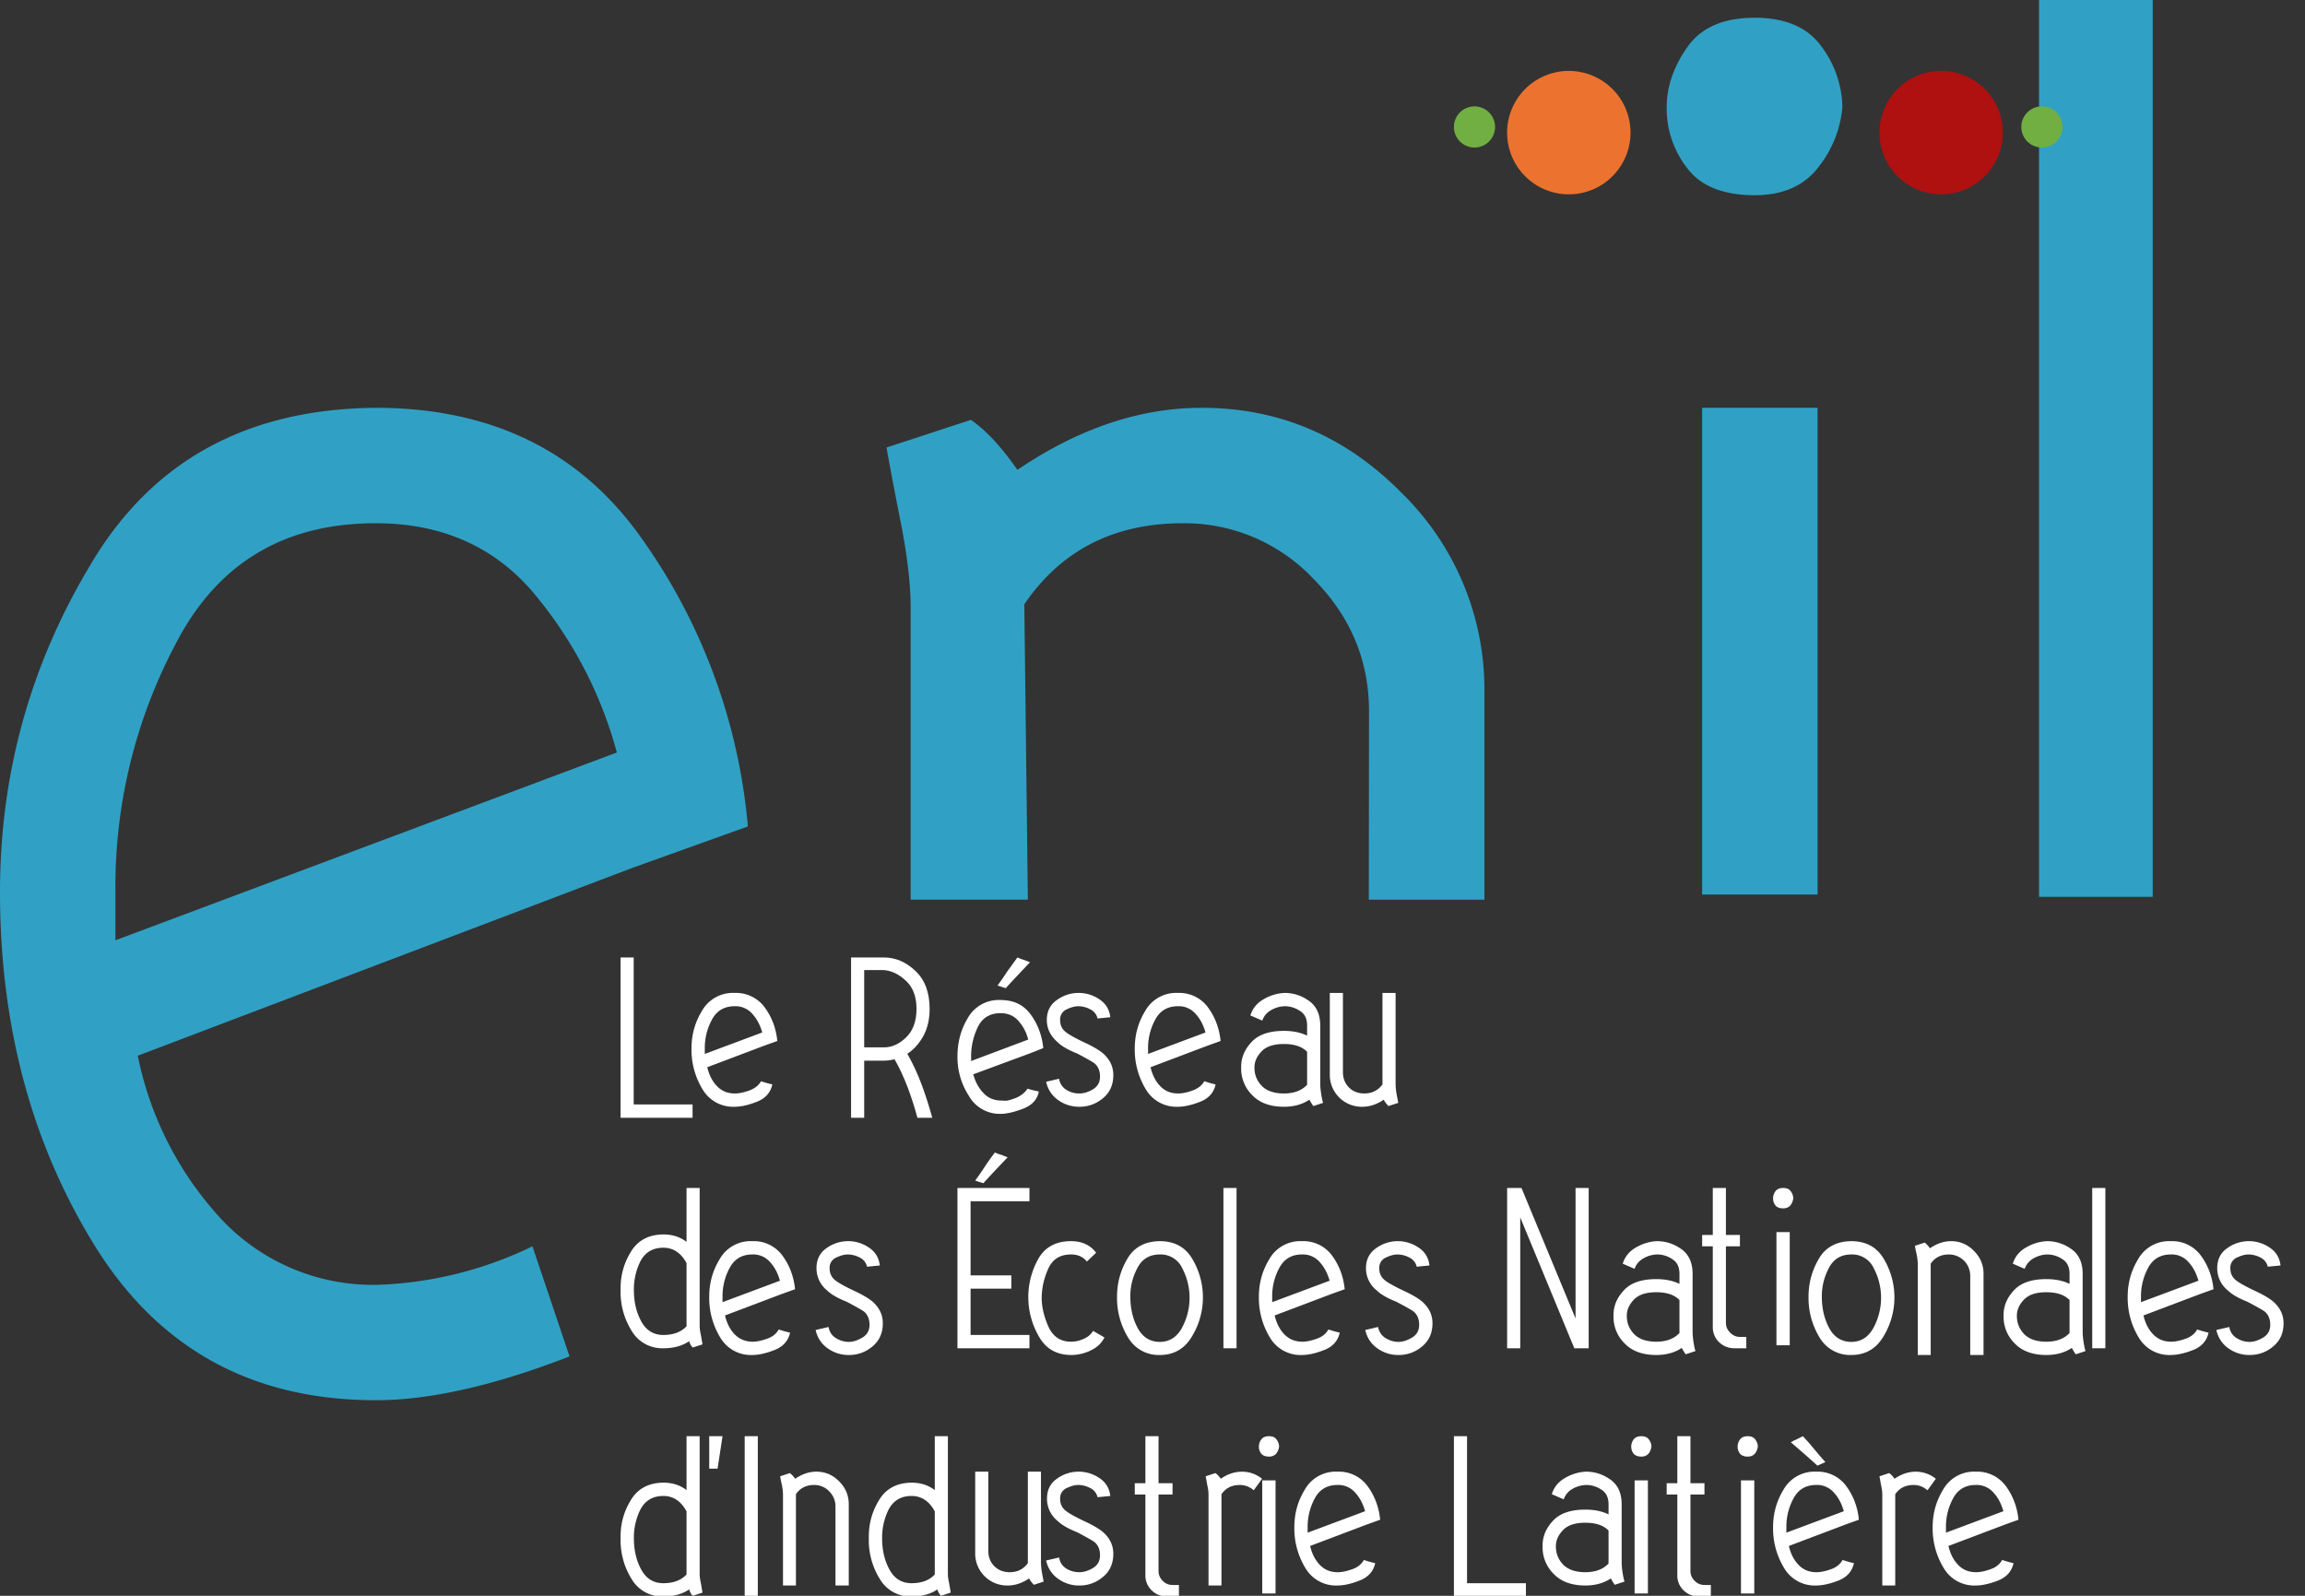 <svg xmlns="http://www.w3.org/2000/svg" xmlns:xlink="http://www.w3.org/1999/xlink" width="130" height="90" viewBox="0 0 130 90"><rect x="0" y="0" width="130" height="90" fill="#333333" stroke="none"/><defs><path id="a" d="M92.12 106.5c-4.25 1.65-7.89 2.47-10.93 2.47-6.94 0-12.2-2.88-15.8-8.64C61.8 94.56 60 87.89 60 80.31c0-6.61 1.68-12.73 5.05-18.37 3.44-5.89 8.81-8.88 16.14-8.94 6.47 0 11.45 2.41 14.91 7.24a32.97 32.97 0 0 1 6.08 16.37l-6.52 2.34-27.89 10.59a19.11 19.11 0 0 0 4.77 9.28 11.73 11.73 0 0 0 8.84 3.64 21.66 21.66 0 0 0 8.65-2.17zm2.67-34.06a23.45 23.45 0 0 0-4.86-9.19c-2.2-2.49-5.12-3.74-8.74-3.74-5.19 0-8.94 2.27-11.28 6.8a29.2 29.2 0 0 0-3.4 13.9v2.82z"/><path id="b" d="M137.2 80.74l.01-10.64c0-2.85-1.04-5.33-3.11-7.43a10 10 0 0 0-7.39-3.16c-3.88 0-6.86 1.52-8.94 4.57l.2 16.66h.01-6.62V64.27c0-1.29-.18-2.85-.53-4.66-.36-1.82-.64-3.27-.83-4.37l4.76-1.56c.84.58 1.72 1.52 2.62 2.82 3.44-2.33 6.9-3.5 10.4-3.5 4.34 0 8.09 1.59 11.23 4.76a15.5 15.5 0 0 1 4.71 11.27v11.71h-6.52z"/><path id="c" d="M156 53h6.51v27.45H156z"/><path id="d" d="M175 80.58V30h6.41v50.58z"/><path id="e" d="M151.96 37.48a3.48 3.48 0 1 1-6.96 0 3.48 3.48 0 0 1 6.96 0"/><path id="f" d="M172.96 37.48a3.48 3.48 0 1 1-6.96 0 3.48 3.48 0 0 1 6.96 0"/><path id="g" d="M162.5 39.5c-.81 1.01-1.99 1.51-3.54 1.51-1.75 0-3.02-.5-3.79-1.51a5.45 5.45 0 0 1-1.17-3.45c0-1.16.39-2.3 1.17-3.4.77-1.1 2.04-1.65 3.79-1.65s3.01.55 3.79 1.65a5.88 5.88 0 0 1 1.16 3.4 6.37 6.37 0 0 1-1.41 3.45"/><path id="h" d="M144.32 37.16a1.16 1.16 0 1 1-2.32 0 1.16 1.16 0 0 1 2.32 0"/><path id="i" d="M176.32 37.16a1.16 1.16 0 1 1-2.32 0 1.16 1.16 0 0 1 2.32 0"/><path id="j" d="M95.74 84v8.29h3.32v.75H95V84z"/><path id="k" d="M99 89.13c0-.76.19-1.46.58-2.1a2 2 0 0 1 1.85-1.03 2 2 0 0 1 1.71.83c.4.55.63 1.18.7 1.88l-.75.27-3.2 1.21c.1.43.28.79.55 1.07s.6.41 1.01.41c.22 0 .48-.05.79-.16.31-.11.54-.28.68-.53a6.5 6.5 0 0 0 .64.18c-.1.46-.39.79-.88.98-.48.19-.9.28-1.25.28a2 2 0 0 1-1.81-.99 4.28 4.28 0 0 1-.62-2.3zm3.99-.9c-.12-.42-.3-.77-.56-1.05a1.25 1.25 0 0 0-1-.43c-.59 0-1.02.26-1.29.78a3.34 3.34 0 0 0-.39 1.59v.32z"/><path id="l" d="M112.58 93.04h-.84c-.15-.58-.34-1.15-.55-1.72-.22-.57-.46-1.1-.74-1.58-.2.05-.4.08-.6.08h-1.11v3.22H108V84h1.85c.65 0 1.24.25 1.77.75.54.5.81 1.22.81 2.15 0 .61-.13 1.13-.37 1.56-.25.43-.54.75-.89.97.31.54.58 1.12.81 1.74.23.62.43 1.25.6 1.87zm-2.73-3.97c.45 0 .86-.18 1.25-.56.39-.37.59-.91.59-1.61 0-.69-.2-1.22-.59-1.58-.39-.37-.8-.57-1.25-.61h-1.11v4.36z"/><path id="m" d="M117.7 92.53c-.5.19-.92.29-1.27.29a2 2 0 0 1-1.79-1.02 4.01 4.01 0 0 1-.64-2.21c0-.8.19-1.52.58-2.17a2 2 0 0 1 1.85-1.02c.74 0 1.31.27 1.71.83.4.55.63 1.18.7 1.88l-.73.29-3.22 1.19c.12.43.31.78.58 1.06.26.28.6.42 1.02.42l.21.01h.01c.11 0 .31-.05.59-.16.28-.12.5-.29.65-.52.19.06.4.11.64.16-.09.46-.39.78-.89.97zm.29-3.9c-.1-.4-.28-.74-.54-1.04-.26-.3-.6-.45-1.02-.45-.59 0-1.02.26-1.27.76a3.79 3.79 0 0 0-.39 1.62v.32zm-1.73-3.05c.18-.24.36-.5.54-.78l.58-.8c.12.05.24.1.35.13l.36.14c-.79.84-1.25 1.32-1.36 1.46a5.78 5.78 0 0 1-.47-.15z"/><path id="n" d="M119.04 87.52c0-.49.2-.87.58-1.13a2.08 2.08 0 0 1 2.37-.04c.37.24.58.58.63 1.02l-.72.07a.75.75 0 0 0-.42-.52 1.44 1.44 0 0 0-.66-.17c-.2 0-.42.06-.67.18a.62.62 0 0 0-.36.6c0 .28.1.5.31.67.2.16.55.35 1.03.58.48.22.84.43 1.07.62.39.34.59.75.59 1.23 0 .6-.23 1.06-.69 1.39a2 2 0 0 1-1.22.4 2 2 0 0 1-1.19-.37c-.36-.25-.59-.6-.69-1.04l.73-.17c.05.28.19.49.42.63.23.14.47.2.72.2.26 0 .51-.08.78-.24.26-.16.39-.4.39-.71 0-.32-.1-.57-.31-.75-.14-.1-.46-.28-.97-.55-.53-.21-.9-.43-1.11-.64-.4-.35-.61-.76-.61-1.26"/><path id="o" d="M124 89.13c0-.76.19-1.46.58-2.1a2 2 0 0 1 1.85-1.03 2 2 0 0 1 1.71.83c.4.55.63 1.18.7 1.88l-.75.27-3.2 1.21c.1.43.28.79.55 1.07s.6.41 1.01.41c.22 0 .48-.05.79-.16.31-.11.54-.28.68-.53a6.5 6.5 0 0 0 .64.18c-.1.46-.39.79-.88.98-.48.19-.9.28-1.25.28a2 2 0 0 1-1.81-.99 4.28 4.28 0 0 1-.62-2.3zm3.99-.9c-.12-.42-.3-.77-.56-1.05a1.25 1.25 0 0 0-1-.43c-.59 0-1.02.26-1.29.78a3.34 3.34 0 0 0-.39 1.59v.32z"/><path id="p" d="M134.51 91.67c.03.22.07.39.11.53l-.55.18a3.18 3.18 0 0 1-.22-.36c-.4.27-.88.4-1.44.4-.77 0-1.37-.22-1.79-.66a2.1 2.1 0 0 1-.62-1.47v-.12c0-.5.18-.95.55-1.36.39-.45 1.01-.67 1.86-.67.51 0 .95.09 1.31.27v-.57c0-.38-.13-.66-.41-.83a1.52 1.52 0 0 0-.86-.26c-.28.01-.54.09-.78.23s-.39.34-.48.58l-.67-.29c.12-.39.37-.7.74-.91.37-.22.77-.34 1.19-.36.5 0 .96.15 1.38.45.42.3.63.76.63 1.39v3.29a4 4 0 0 0 .05.54zm-3.76-1.46c0 .41.14.75.42 1.04.28.28.7.42 1.24.42.56 0 1-.16 1.31-.49v-1.86c-.29-.3-.73-.44-1.31-.44-.58 0-1.01.14-1.28.44-.26.28-.38.57-.38.89z"/><path id="q" d="M138.04 92.02c-.39.27-.8.4-1.21.4a1.8 1.8 0 0 1-1.83-1.83V86h.74v4.46c0 .35.11.64.34.87.23.23.52.34.87.34.43 0 .77-.17 1.02-.51V86h.74v5.13a4 4 0 0 0 .05.54l.1.53-.55.18a1.5 1.5 0 0 1-.27-.36"/><path id="r" d="M99.46 104.75c0 .15.02.33.07.54l.09.53-.55.18a.8.8 0 0 1-.2-.36c-.4.27-.88.4-1.46.4a2 2 0 0 1-1.79-.99 4.12 4.12 0 0 1-.62-2.21v-.18c0-.72.18-1.39.55-2.01.39-.68 1.01-1.02 1.86-1.03.51 0 .95.14 1.31.42V97h.74zm-.74-3.51c-.31-.58-.75-.87-1.31-.87-.6 0-1.03.26-1.3.78a3.57 3.57 0 0 0-.36 1.59c0 .69.14 1.28.42 1.79.28.51.7.76 1.24.76.56 0 1-.16 1.31-.49z"/><path id="s" d="M100 103.13c0-.76.19-1.46.58-2.1a2 2 0 0 1 1.85-1.03 2 2 0 0 1 1.71.83c.4.55.63 1.18.7 1.88l-.75.27-3.2 1.21c.1.43.28.79.55 1.07.27.27.6.41 1.01.41.22 0 .48-.05.79-.16.31-.1.54-.28.68-.53a6.5 6.5 0 0 0 .64.18c-.1.46-.39.79-.88.98-.48.19-.9.28-1.25.28a2 2 0 0 1-1.81-.99 4.28 4.28 0 0 1-.62-2.3zm3.99-.9c-.12-.42-.3-.77-.56-1.05a1.25 1.25 0 0 0-1-.43c-.59 0-1.02.26-1.29.78a3.34 3.34 0 0 0-.39 1.59v.32z"/><path id="t" d="M106.05 101.52c0-.49.19-.87.57-1.13a2.08 2.08 0 0 1 2.37-.04c.37.24.58.58.63 1.02l-.72.07a.75.75 0 0 0-.42-.52 1.44 1.44 0 0 0-.66-.17c-.2 0-.42.06-.67.18a.62.62 0 0 0-.36.6c0 .28.1.5.31.67.2.16.55.35 1.03.58.48.22.84.43 1.07.62.39.34.59.75.59 1.23 0 .6-.23 1.06-.69 1.39a2 2 0 0 1-1.22.4 2 2 0 0 1-1.19-.37c-.36-.25-.59-.6-.69-1.04l.73-.17c.05.28.19.49.42.63.23.14.47.21.72.21.26 0 .51-.09.78-.25.26-.16.39-.4.39-.71 0-.32-.1-.57-.31-.75-.14-.1-.46-.28-.97-.55-.53-.21-.9-.43-1.11-.64a1.6 1.6 0 0 1-.6-1.26"/><path id="u" d="M118.06 97v.75h-3.32v4.18h2.3v.75h-2.3v2.61h3.32v.75H114V97z"/><path id="v" d="M115.47 96.73a4.76 4.76 0 0 1-.47-.15c.18-.24.36-.5.54-.78.18-.27.37-.54.57-.8.12.05.24.1.36.13l.36.14c-.8.84-1.25 1.32-1.36 1.46"/><path id="w" d="M121.82 100.65l-.52.5c-.22-.27-.51-.4-.89-.4-.63 0-1.06.27-1.3.83a4.03 4.03 0 0 0-.36 1.62c0 .51.13 1.05.38 1.62.26.57.68.85 1.28.85.23 0 .46-.05.71-.16.24-.1.41-.26.53-.45l.64.37c-.16.33-.43.57-.79.74a2.5 2.5 0 0 1-1.07.25c-.84 0-1.45-.35-1.84-1.05a4.42 4.42 0 0 1-.07-4.3c.37-.71 1-1.07 1.89-1.07.61 0 1.08.22 1.41.65"/><path id="x" d="M125.41 106.42a2 2 0 0 1-1.79-.99 4.28 4.28 0 0 1-.62-2.3c0-.76.19-1.46.56-2.1.38-.68 1-1.02 1.85-1.03.84 0 1.45.34 1.84 1.01a4.23 4.23 0 0 1-.06 4.42c-.41.66-1.01.99-1.78.99zm-1.66-3.3c0 .68.14 1.27.42 1.79.28.51.7.77 1.24.77s.95-.26 1.24-.77a3.57 3.57 0 0 0 .03-3.38 1.34 1.34 0 0 0-1.27-.78c-.58 0-1.01.26-1.27.78a3.34 3.34 0 0 0-.39 1.59z"/><path id="y" d="M129 106.04V97h.74v9.04z"/><path id="z" d="M131 103.13c0-.76.19-1.46.58-2.1a2 2 0 0 1 1.85-1.03 2 2 0 0 1 1.71.83c.4.55.63 1.18.7 1.88l-.75.27-3.2 1.21c.1.43.28.79.55 1.07.27.27.6.41 1.01.41.22 0 .48-.05.79-.16.31-.1.54-.28.68-.53a6.5 6.5 0 0 0 .64.18c-.1.46-.39.79-.88.98-.48.19-.9.28-1.25.28a2 2 0 0 1-1.81-.99 4.28 4.28 0 0 1-.62-2.3zm3.99-.9c-.12-.42-.3-.77-.56-1.05a1.25 1.25 0 0 0-1-.43c-.59 0-1.02.26-1.29.78a3.34 3.34 0 0 0-.39 1.59v.32z"/><path id="A" d="M137.04 101.52c0-.49.2-.87.58-1.13a2.08 2.08 0 0 1 2.37-.04c.37.24.58.58.63 1.02l-.72.07a.75.75 0 0 0-.42-.52 1.44 1.44 0 0 0-.66-.17c-.2 0-.42.06-.67.18a.62.62 0 0 0-.36.6c0 .28.1.5.31.67.2.16.55.35 1.03.58.48.22.84.43 1.07.62.39.34.59.75.59 1.23 0 .6-.23 1.06-.69 1.39a2 2 0 0 1-1.22.4 2 2 0 0 1-1.19-.37c-.36-.25-.59-.6-.69-1.04l.72-.17c.06.28.2.49.43.63.23.14.47.21.72.21.26 0 .51-.09.78-.25.26-.16.39-.4.39-.71 0-.32-.1-.57-.31-.75-.14-.1-.46-.28-.97-.55-.53-.21-.9-.43-1.11-.64a1.58 1.58 0 0 1-.61-1.26"/><path id="B" d="M145.74 106.04H145V97h.81l3.05 7.36V97h.74v9.04h-.81l-3.05-7.38z"/><path id="C" d="M155.51 105.67c.03.22.07.39.11.53l-.55.18a3.18 3.18 0 0 1-.22-.36c-.4.27-.88.4-1.44.4-.77 0-1.37-.22-1.79-.66a2.1 2.1 0 0 1-.62-1.47v-.12c0-.5.18-.95.55-1.36.39-.45 1.01-.67 1.86-.67.51 0 .95.09 1.31.27v-.57c0-.38-.13-.66-.41-.83a1.52 1.52 0 0 0-.86-.26c-.28.01-.54.09-.78.23s-.4.34-.48.58l-.67-.29c.12-.39.37-.7.74-.91.37-.22.77-.34 1.19-.36.5 0 .96.15 1.38.45.42.3.63.76.63 1.39v3.29a4 4 0 0 0 .05.54zm-3.76-1.46c0 .41.14.75.42 1.04.28.28.7.42 1.24.42.56 0 1-.16 1.31-.49v-1.86c-.29-.3-.73-.44-1.31-.44-.58 0-1.01.14-1.28.44-.26.28-.38.57-.38.89z"/><path id="D" d="M158.13 100.29h-.79v4.31c0 .22.08.4.24.56.16.16.34.24.55.24h.36v.64h-.65c-.35 0-.64-.11-.88-.34a1.15 1.15 0 0 1-.36-.87v-4.54h-.6v-.64h.6V97h.74v2.65h.79v.64z"/><path id="E" d="M160.98 97.98a.83.83 0 0 0 .16-.4.69.69 0 0 0-.14-.39c-.09-.13-.23-.19-.43-.19-.2 0-.35.06-.44.19a.67.67 0 0 0-.13.39c0 .15.04.28.13.4.09.11.24.17.44.17.18 0 .31-.06.41-.17zm-.04 1.51h-.75v6.38h.75z"/><path id="F" d="M164.41 106.42a2 2 0 0 1-1.79-.99 4.28 4.28 0 0 1-.62-2.3c0-.76.19-1.46.56-2.1.38-.68 1-1.02 1.85-1.03.84 0 1.45.34 1.84 1.01a4.23 4.23 0 0 1-.06 4.42c-.41.66-1.01.99-1.78.99zm-1.66-3.3c0 .68.14 1.27.42 1.79.28.51.7.77 1.24.77s.95-.26 1.24-.77a3.57 3.57 0 0 0 .03-3.38 1.34 1.34 0 0 0-1.27-.78c-.58 0-1.01.26-1.27.78a3.34 3.34 0 0 0-.39 1.59z"/><path id="G" d="M168.85 100.4c.39-.27.79-.4 1.19-.4.5 0 .93.18 1.29.55.36.36.54.79.54 1.29v4.58h-.75v-4.46a1.2 1.2 0 0 0-1.2-1.21c-.45 0-.79.17-1.03.52v5.15h-.73v-5.13c0-.15-.02-.32-.06-.53a7.23 7.23 0 0 1-.1-.5l.55-.18c.09.07.19.17.3.32"/><path id="H" d="M177.51 105.67c.03.22.07.39.11.53l-.55.18a3.18 3.18 0 0 1-.22-.36c-.4.27-.88.4-1.44.4-.77 0-1.37-.22-1.79-.66a2.1 2.1 0 0 1-.62-1.47v-.12c0-.5.18-.95.55-1.36.39-.45 1.01-.67 1.86-.67.51 0 .95.09 1.31.27v-.57c0-.38-.13-.66-.41-.83a1.52 1.52 0 0 0-.86-.26c-.28.01-.54.09-.78.23s-.39.34-.48.58l-.67-.29c.12-.39.37-.7.74-.91.37-.22.77-.34 1.19-.36.5 0 .96.15 1.38.45.42.3.63.76.63 1.39v3.29a4 4 0 0 0 .05.54zm-3.76-1.46c0 .41.14.75.42 1.04.28.28.7.42 1.24.42.56 0 1-.16 1.31-.49v-1.86c-.29-.3-.73-.44-1.31-.44-.58 0-1.01.14-1.28.44-.26.28-.38.57-.38.89z"/><path id="I" d="M178 106.04V97h.74v9.04z"/><path id="J" d="M180 103.13c0-.76.19-1.46.58-2.1a2 2 0 0 1 1.85-1.03 2 2 0 0 1 1.71.83c.4.55.63 1.18.7 1.88l-.75.27-3.2 1.21c.1.43.28.79.55 1.07.27.27.6.41 1.01.41.22 0 .48-.05.79-.16.31-.1.54-.28.68-.53a6.5 6.5 0 0 0 .64.18c-.1.46-.39.79-.87.98-.49.19-.91.28-1.26.28a2 2 0 0 1-1.81-.99 4.28 4.28 0 0 1-.62-2.3zm3.99-.9c-.12-.42-.3-.77-.56-1.05a1.25 1.25 0 0 0-1-.43c-.59 0-1.02.26-1.29.78a3.34 3.34 0 0 0-.39 1.59v.32z"/><path id="K" d="M185.05 101.52c0-.49.19-.87.57-1.13a2.08 2.08 0 0 1 2.37-.04c.37.24.58.58.63 1.02l-.72.07a.75.75 0 0 0-.42-.52 1.44 1.44 0 0 0-.66-.17c-.2 0-.42.06-.67.18a.62.62 0 0 0-.36.6c0 .28.1.5.31.67.2.16.55.35 1.03.58.48.22.84.43 1.07.62.39.34.59.75.59 1.23 0 .6-.23 1.06-.69 1.39-.36.27-.77.4-1.22.4a2 2 0 0 1-1.19-.37c-.36-.25-.59-.6-.69-1.04l.73-.17c.05.28.19.49.42.63.23.14.47.21.72.21.26 0 .51-.09.78-.25.26-.16.39-.4.39-.71 0-.32-.1-.57-.31-.75-.14-.1-.46-.28-.97-.55-.53-.21-.9-.43-1.11-.64a1.6 1.6 0 0 1-.6-1.26"/><path id="L" d="M99.46 118.75c0 .15.02.33.07.54l.09.53-.55.18a.8.8 0 0 1-.2-.36c-.4.27-.88.4-1.46.4a2 2 0 0 1-1.79-.99 4.12 4.12 0 0 1-.62-2.21v-.18c0-.72.18-1.39.55-2.01.39-.68 1.01-1.02 1.86-1.03.51 0 .95.14 1.31.42V111h.74zm-.74-3.51c-.31-.58-.75-.87-1.31-.87-.6 0-1.03.26-1.3.78a3.57 3.57 0 0 0-.36 1.59c0 .69.14 1.28.42 1.79.28.51.7.76 1.24.76.56 0 1-.16 1.31-.49z"/><path id="M" d="M100.47 112.83H100V111h.75z"/><path id="N" d="M102 120.04V111h.74v9.04z"/><path id="O" d="M104.85 113.4c.39-.27.79-.4 1.19-.4.5 0 .93.18 1.29.55.36.36.54.79.54 1.29v4.58h-.75v-4.46c0-.33-.12-.61-.35-.85a1.17 1.17 0 0 0-.85-.36c-.45 0-.79.17-1.03.52v5.15h-.73v-5.13c0-.15-.02-.32-.06-.53a7.23 7.23 0 0 1-.1-.5l.55-.18c.09.07.19.17.3.32"/><path id="P" d="M113.53 119.29l.09.53-.55.18a.8.8 0 0 1-.2-.36c-.4.27-.88.4-1.46.4a2 2 0 0 1-1.79-.99 4.12 4.12 0 0 1-.62-2.21v-.18c0-.72.18-1.39.55-2.01.39-.68 1.01-1.02 1.86-1.03.51 0 .95.14 1.31.42V111h.74v7.75c0 .15.02.33.07.54zm-2.12-4.92c-.6 0-1.03.26-1.3.78a3.57 3.57 0 0 0-.36 1.59c0 .69.14 1.28.42 1.79.28.51.7.76 1.24.76.56 0 1-.16 1.31-.49v-3.56c-.31-.58-.75-.87-1.31-.87z"/><path id="Q" d="M118.04 119.02c-.39.27-.8.4-1.21.4a1.8 1.8 0 0 1-1.83-1.83V113h.74v4.46c0 .35.11.64.34.87.23.23.52.34.87.34.43 0 .77-.17 1.02-.51V113h.74v5.13a4 4 0 0 0 .05.54l.1.53-.55.18a1.5 1.5 0 0 1-.27-.36"/><path id="R" d="M119.05 114.52c0-.49.19-.87.57-1.13a2.08 2.08 0 0 1 2.37-.04c.37.24.58.58.63 1.02l-.72.07a.75.75 0 0 0-.42-.52 1.44 1.44 0 0 0-.66-.17c-.2 0-.42.06-.67.18a.62.62 0 0 0-.36.6c0 .28.1.5.31.67.2.16.55.35 1.03.58.48.22.84.43 1.07.62.39.34.59.75.59 1.23 0 .6-.23 1.06-.69 1.39a2 2 0 0 1-1.22.4 2 2 0 0 1-1.19-.37c-.36-.25-.59-.6-.69-1.04l.73-.17c.05.28.19.49.42.63.23.14.47.2.72.2.26 0 .51-.08.78-.24.26-.16.39-.4.39-.71 0-.32-.1-.57-.31-.75-.14-.1-.46-.28-.97-.55-.53-.21-.9-.43-1.11-.64a1.6 1.6 0 0 1-.6-1.26"/><path id="S" d="M126.13 114.29h-.79v4.31c0 .22.08.4.24.56.16.16.34.23.55.23h.36v.65h-.65c-.35 0-.64-.11-.88-.34a1.15 1.15 0 0 1-.36-.87v-4.54h-.6v-.64h.6V111h.74v2.65h.79v.64z"/><path id="T" d="M130.04 113c.42 0 .8.13 1.14.4l-.47.65c-.23-.2-.49-.3-.79-.3-.45 0-.79.17-1.03.52v5.15h-.73v-5.13c0-.15-.02-.32-.07-.53l-.09-.5.55-.18c.1.07.2.17.3.32.39-.27.79-.4 1.19-.4"/><path id="U" d="M131.98 111.98a.83.83 0 0 0 .16-.4.69.69 0 0 0-.14-.39c-.09-.13-.23-.19-.43-.19-.2 0-.35.06-.44.19a.67.67 0 0 0-.13.39c0 .15.04.28.13.4.09.11.24.17.44.17.18 0 .31-.06.41-.17zm-.04 1.51h-.75v6.38h.75z"/><path id="V" d="M133 116.13c0-.76.19-1.46.58-2.1a2 2 0 0 1 1.85-1.03 2 2 0 0 1 1.71.83c.4.55.63 1.18.7 1.88l-.75.27-3.2 1.21c.1.43.28.79.55 1.07s.6.41 1.01.41c.22 0 .48-.05.79-.16.31-.1.54-.28.68-.53a6.5 6.5 0 0 0 .64.18c-.1.46-.39.79-.88.98-.48.19-.9.28-1.25.28a2 2 0 0 1-1.81-.99 4.28 4.28 0 0 1-.62-2.3zm3.99-.9c-.12-.42-.3-.77-.56-1.05a1.25 1.25 0 0 0-1-.43c-.59 0-1.02.26-1.29.78a3.34 3.34 0 0 0-.39 1.59v.32z"/><path id="W" d="M142.74 111v8.29h3.32v.75H142V111z"/><path id="X" d="M151.51 118.67c.03.22.07.39.11.53l-.55.18a3.18 3.18 0 0 1-.22-.36c-.4.27-.88.4-1.44.4-.77 0-1.37-.22-1.79-.66a2.1 2.1 0 0 1-.62-1.47v-.12c0-.5.18-.95.55-1.36.39-.45 1.01-.67 1.86-.67.51 0 .95.09 1.31.27v-.57c0-.38-.13-.66-.41-.83a1.52 1.52 0 0 0-.86-.26c-.28.01-.54.09-.78.23s-.39.34-.48.58l-.67-.29c.12-.39.37-.7.74-.91.37-.22.77-.34 1.19-.36.5 0 .96.15 1.38.45.42.3.63.76.63 1.39v3.29a4 4 0 0 0 .05.54zm-3.76-1.46c0 .41.14.75.42 1.04.28.28.7.42 1.24.42.56 0 1-.16 1.31-.49v-1.86c-.29-.3-.73-.44-1.31-.44-.58 0-1.01.14-1.28.44-.26.28-.38.57-.38.89z"/><path id="Y" d="M152.98 111.98a.83.83 0 0 0 .16-.4.69.69 0 0 0-.14-.39c-.09-.13-.23-.19-.43-.19-.2 0-.35.06-.44.19a.67.67 0 0 0-.13.39c0 .15.04.28.13.4.09.11.24.17.44.17.18 0 .31-.06.41-.17zm-.04 1.51h-.75v6.38h.75z"/><path id="Z" d="M156.13 114.29h-.79v4.31c0 .22.08.4.24.56.16.16.34.23.55.23h.36v.65h-.65c-.35 0-.64-.11-.88-.34a1.15 1.15 0 0 1-.36-.87v-4.54h-.6v-.64h.6V111h.74v2.65h.79v.64z"/><path id="aa" d="M158.98 111.98a.83.83 0 0 0 .16-.4.69.69 0 0 0-.14-.39c-.09-.13-.23-.19-.43-.19-.2 0-.35.06-.44.19a.67.67 0 0 0-.13.39c0 .15.04.28.13.4.09.11.24.17.44.17.18 0 .31-.06.41-.17zm-.04 1.51h-.75v6.38h.75z"/><path id="ab" d="M160 116.13c0-.76.19-1.46.58-2.1a2 2 0 0 1 1.85-1.03 2 2 0 0 1 1.71.83c.4.55.63 1.18.7 1.88l-.75.27-3.2 1.21c.1.43.28.79.55 1.07s.6.41 1.01.41c.22 0 .48-.05.79-.16.31-.1.54-.28.68-.53a6.5 6.5 0 0 0 .64.18c-.1.46-.39.79-.87.98-.49.19-.91.28-1.26.28a2 2 0 0 1-1.81-.99 4.28 4.28 0 0 1-.62-2.3zm3.99-.9c-.12-.42-.3-.77-.56-1.05a1.25 1.25 0 0 0-1-.43c-.59 0-1.02.26-1.29.78a3.34 3.34 0 0 0-.39 1.59v.32z"/><path id="ac" d="M161 111.34c.11-.07.23-.12.34-.17l.34-.17c.23.24.45.49.65.74.21.26.42.5.62.72l-.45.2c-.13-.13-.63-.57-1.5-1.32"/><path id="ad" d="M168.04 113c.42 0 .8.13 1.14.4l-.47.65c-.23-.2-.49-.3-.79-.3-.45 0-.79.17-1.03.52v5.15h-.73v-5.13c0-.15-.02-.32-.07-.53l-.09-.5.55-.18c.1.07.2.17.3.32.39-.27.79-.4 1.19-.4"/><path id="ae" d="M169 116.13c0-.76.19-1.46.58-2.1a2 2 0 0 1 1.85-1.03 2 2 0 0 1 1.71.83c.4.55.63 1.18.7 1.88l-.75.27-3.2 1.21c.1.43.28.79.55 1.07s.6.41 1.01.41c.22 0 .48-.05.79-.16.31-.1.54-.28.68-.53a6.5 6.5 0 0 0 .64.18c-.1.46-.39.79-.87.98-.49.19-.91.28-1.26.28a2 2 0 0 1-1.81-.99 4.28 4.28 0 0 1-.62-2.3zm3.99-.9c-.12-.42-.3-.77-.56-1.05a1.25 1.25 0 0 0-1-.43c-.59 0-1.02.26-1.29.78a3.34 3.34 0 0 0-.39 1.59v.32z"/></defs><g transform="translate(-60 -30)"><use fill="#30a1c4" xlink:href="#a"/><use fill="#30a1c4" xlink:href="#b"/><g><use fill="#30a1c4" xlink:href="#c"/></g><g><use fill="#30a1c4" xlink:href="#d"/></g><g><use fill="#ec732f" xlink:href="#e"/><use fill="#af1010" xlink:href="#f"/><use fill="#30a1c4" xlink:href="#g"/><g><use fill="#71af43" xlink:href="#h"/></g><g><use fill="#71af43" xlink:href="#i"/></g></g><g><use fill="#fff" xlink:href="#j"/><use fill="#fff" xlink:href="#k"/><use fill="#fff" xlink:href="#l"/><use fill="#fff" xlink:href="#m"/><use fill="#fff" xlink:href="#n"/><use fill="#fff" xlink:href="#o"/><use fill="#fff" xlink:href="#p"/><use fill="#fff" xlink:href="#q"/><use fill="#fff" xlink:href="#r"/><use fill="#fff" xlink:href="#s"/><use fill="#fff" xlink:href="#t"/><use fill="#fff" xlink:href="#u"/><use fill="#fff" xlink:href="#v"/><use fill="#fff" xlink:href="#w"/><use fill="#fff" xlink:href="#x"/><use fill="#fff" xlink:href="#y"/><use fill="#fff" xlink:href="#z"/><use fill="#fff" xlink:href="#A"/><use fill="#fff" xlink:href="#B"/><use fill="#fff" xlink:href="#C"/><use fill="#fff" xlink:href="#D"/><use fill="#fff" xlink:href="#E"/><use fill="#fff" xlink:href="#F"/><use fill="#fff" xlink:href="#G"/><g><use fill="#fff" xlink:href="#H"/></g><g><use fill="#fff" xlink:href="#I"/></g><g><use fill="#fff" xlink:href="#J"/></g><g><use fill="#fff" xlink:href="#K"/></g><g><use fill="#fff" xlink:href="#L"/></g><g><use fill="#fff" xlink:href="#M"/></g><g><use fill="#fff" xlink:href="#N"/></g><g><use fill="#fff" xlink:href="#O"/></g><g><use fill="#fff" xlink:href="#P"/></g><g><use fill="#fff" xlink:href="#Q"/></g><g><use fill="#fff" xlink:href="#R"/></g><g><use fill="#fff" xlink:href="#S"/></g><g><use fill="#fff" xlink:href="#T"/></g><g><use fill="#fff" xlink:href="#U"/></g><g><use fill="#fff" xlink:href="#V"/></g><g><use fill="#fff" xlink:href="#W"/></g><g><use fill="#fff" xlink:href="#X"/></g><g><use fill="#fff" xlink:href="#Y"/></g><g><use fill="#fff" xlink:href="#Z"/></g><g><use fill="#fff" xlink:href="#aa"/></g><g><use fill="#fff" xlink:href="#ab"/></g><g><use fill="#fff" xlink:href="#ac"/></g><g><use fill="#fff" xlink:href="#ad"/></g><g><use fill="#fff" xlink:href="#ae"/></g></g></g></svg>